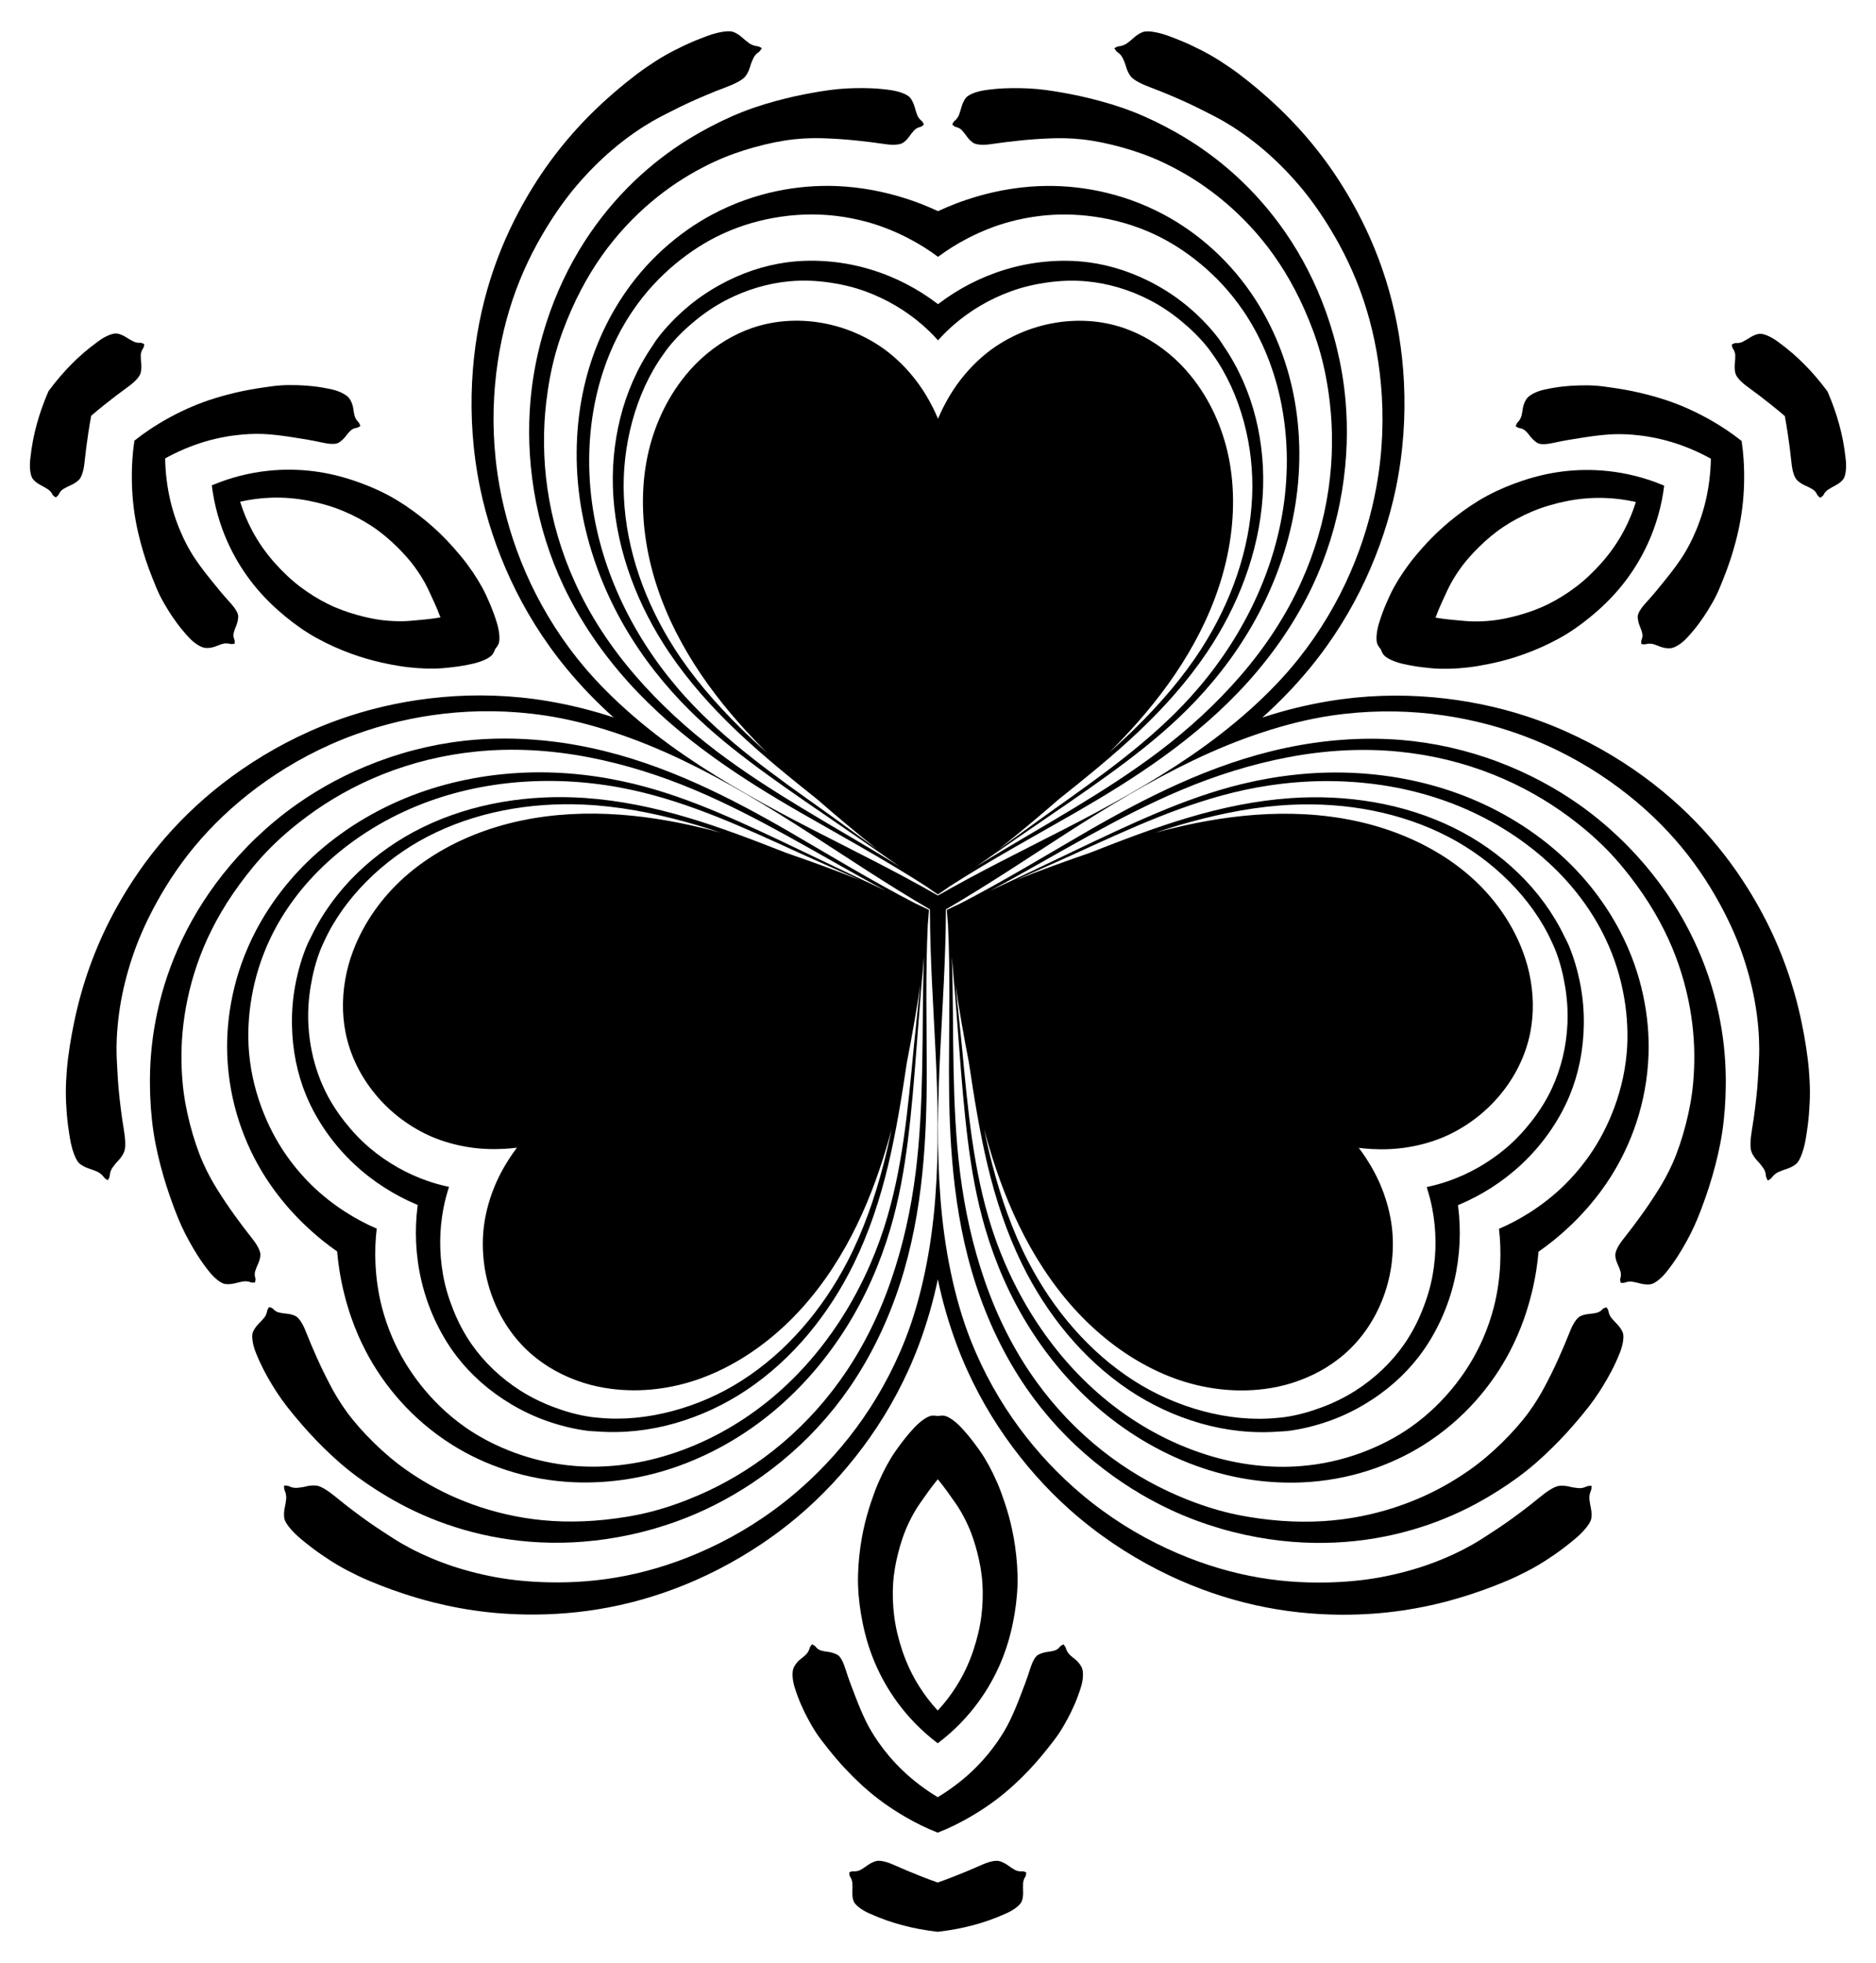 <?xml version="1.0" encoding="utf-8"?>

<!DOCTYPE svg PUBLIC "-//W3C//DTD SVG 1.1//EN" "http://www.w3.org/Graphics/SVG/1.1/DTD/svg11.dtd">
<svg version="1.1" id="Layer_1" xmlns="http://www.w3.org/2000/svg" xmlns:xlink="http://www.w3.org/1999/xlink" x="0px" y="0px"
	 viewBox="0 0 1579.32 1652.684" enable-background="new 0 0 1579.32 1652.684" xml:space="preserve">
<g>
	<path d="M1494.714,791.803c-6.605-14.992-14.625-29.966-23.243-43.753c-11.776-18.837-26.159-37.921-44.038-56.324
		c-17.045-17.537-37.091-34.41-60.764-49.682c-23.673-15.272-50.881-28.989-81.729-39.087
		c-24.078-7.877-50.412-13.426-78.398-15.936c-27.987-2.51-57.796-1.777-88.336,3.339
		c-18.407,3.098-36.908,7.6-55.541,13.748c14.646-13.056,27.801-26.823,39.693-41.21
		c19.71-23.883,35.26-49.326,47.09-74.813c11.83-25.487,20.201-51.064,25.429-75.853
		c6.692-31.762,8.428-62.182,7.05-90.32c-1.378-28.138-5.957-53.937-12.613-77.469
		c-6.988-24.688-16.315-46.69-26.733-66.311c-7.625-14.361-16.577-28.797-26.253-42.017
		c-9.675-13.219-20.07-25.354-30.159-35.751c-13.024-13.412-25.21-23.84-34.26-31.127
		c-5.782-4.656-11.173-8.748-16.403-12.349c-5.231-3.599-10.258-6.852-15.477-9.873s-10.623-5.781-16.467-8.55
		c-5.845-2.77-12.273-5.412-19.455-8.079c-8.708-3.234-17.086-4.594-20.945-3.709
		c-2.626,0.603-5.992,2.738-8.276,4.776c-2.772,2.474-3.455,3.024-6.121,5.036c-1.565,1.183-4.708,2.335-6.373,2.425
		c-1.638,0.089-3.264,1.05-4.276,1.716c0.63,1.026,1.741,2.905,3.141,3.705c1.423,0.813,3.329,3.138,4.089,4.912
		c1.292,3.019,1.788,3.929,2.779,7.423c0.816,2.88,2.561,6.259,4.183,8.117c2.383,2.732,8.541,5.96,16.091,8.766
		c6.229,2.316,11.774,4.578,16.945,6.77c5.172,2.193,10.024,4.303,14.789,6.51
		c4.765,2.207,9.381,4.506,14.334,7.023c4.951,2.517,10.217,5.116,15.874,8.391
		c8.855,5.127,20.939,13.141,33.638,23.965c9.841,8.383,20.191,18.64,29.811,29.934
		c9.619,11.293,18.405,23.846,26.123,36.577c10.545,17.392,20.335,37.136,27.89,59.626
		c7.204,21.432,12.469,45.377,14.797,71.695c2.326,26.316,1.663,54.916-3.759,85.161
		c-4.229,23.605-11.384,48.312-22.101,72.929c-10.717,24.617-25.11,49.3-43.624,72.563
		c-11.984,15.084-25.765,29.296-41.111,43.03c-15.638,13.995-32.319,26.839-49.453,38.568
		c-34.137,23.353-70.098,43.002-106.54,61.733c-34.132,17.533-70.712,35.452-106.421,55.887
		c-35.7-20.449-72.274-38.383-106.399-55.929c-36.435-18.745-72.388-38.409-106.515-61.775
		c-17.13-11.736-33.806-24.586-49.438-38.587c-15.341-13.74-29.116-27.958-41.093-43.046
		c-18.505-23.271-32.888-47.96-43.596-72.581c-10.707-24.621-17.852-49.331-22.072-72.938
		c-5.41-30.247-6.061-58.847-3.725-85.163c2.339-26.317,7.613-50.261,14.826-71.69
		c7.563-22.486,17.361-42.226,27.914-59.614c7.722-12.727,16.513-25.277,26.137-36.566
		c9.626-11.291,19.979-21.544,29.823-29.923c12.702-10.819,24.79-18.828,33.647-23.952
		c5.659-3.272,10.926-5.869,15.878-8.384c4.954-2.515,9.571-4.813,14.337-7.018
		c4.765-2.205,9.619-4.313,14.791-6.503c5.173-2.191,10.717-4.451,16.948-6.763
		c7.551-2.803,13.71-6.029,16.094-8.761c1.622-1.858,3.368-5.236,4.186-8.115
		c0.993-3.494,1.49-4.405,2.783-7.422c0.76-1.773,2.667-4.098,4.09-4.911c1.4-0.799,2.511-2.677,3.143-3.703
		c-1.012-0.666-2.637-1.627-4.275-1.718c-1.666-0.091-4.809-1.244-6.373-2.427
		c-2.666-2.014-3.348-2.564-6.119-5.039c-2.284-2.039-5.649-4.175-8.274-4.779
		c-3.86-0.887-12.239,0.47-20.947,3.701c-7.184,2.665-13.612,5.304-19.458,8.072
		c-5.846,2.767-11.251,5.524-16.471,8.543c-5.22,3.02-10.248,6.27-15.481,9.868
		c-5.231,3.598-10.623,7.688-16.407,12.341c-9.053,7.284-21.243,17.707-34.273,31.114
		c-10.094,10.393-20.493,22.523-30.174,35.739c-9.681,13.215-18.639,27.648-26.269,42.006
		c-10.426,19.617-19.761,41.614-26.76,66.3c-6.664,23.53-11.254,49.326-12.644,77.464
		c-1.389,28.137,0.335,58.559,7.015,90.322c5.217,24.791,13.578,50.37,25.397,75.863
		c11.82,25.492,27.36,50.941,47.06,74.832c11.886,14.391,25.035,28.163,39.676,41.226
		c-18.63-6.155-37.13-10.665-55.534-13.77c-30.538-5.128-60.348-5.873-88.336-3.374
		c-27.987,2.499-54.323,8.037-78.404,15.905c-30.852,10.085-58.065,23.792-81.744,39.054
		c-23.679,15.262-43.731,32.128-60.784,49.658c-17.886,18.396-32.277,37.474-44.06,56.307
		c-8.624,13.783-16.65,28.755-23.261,43.744c-6.61,14.989-11.922,30.058-15.882,43.994
		c-5.103,17.985-8.041,33.753-9.827,45.234c-1.141,7.335-1.989,14.05-2.492,20.379
		c-0.502,6.33-0.806,12.31-0.813,18.34c-0.007,6.03,0.305,12.09,0.829,18.537
		c0.524,6.447,1.45,13.335,2.731,20.888c1.552,9.158,4.564,17.094,7.26,19.994
		c1.835,1.972,5.368,3.82,8.274,4.779c3.529,1.163,4.346,1.48,7.422,2.782c1.807,0.764,4.375,2.91,5.287,4.307
		c0.896,1.374,2.541,2.302,3.623,2.845c0.573-1.059,1.645-2.96,1.638-4.572
		c-0.007-1.639,1.054-4.453,2.21-5.997c1.968-2.628,2.508-3.513,5.038-6.119
		c2.086-2.147,4.14-5.348,4.938-7.681c1.175-3.43,0.892-10.377-0.453-18.319
		c-1.109-6.553-1.923-12.485-2.61-18.06s-1.285-10.833-1.757-16.062c-0.471-5.23-0.788-10.377-1.084-15.925
		c-0.295-5.546-0.678-11.406-0.67-17.944c0.012-10.232,0.911-24.705,3.936-41.113
		c2.339-12.714,6.047-26.805,11.018-40.785c4.971-13.977,11.449-27.862,18.615-40.911
		c9.789-17.829,21.993-36.179,37.692-53.966c14.959-16.955,33.064-33.487,54.692-48.662
		c21.628-15.172,46.728-28.898,75.631-39.325c22.558-8.14,47.532-14.298,74.209-17.325
		c26.677-3.027,55.25-2.903,84.654,1.498c19.055,2.837,38.253,7.665,57.82,14.088
		c19.939,6.545,39.403,14.57,58.127,23.544c37.292,17.887,72.29,39.205,106.732,61.4
		c32.25,20.793,66.059,43.513,101.61,64.22c0.141,41.142,2.897,81.783,4.763,120.109
		c1.984,40.926,2.931,81.894-0.241,123.132c-1.599,20.702-4.389,41.569-8.7,62.108
		c-4.229,20.155-9.654,39.194-16.732,57.111c-10.901,27.661-25.091,52.462-41.059,74.045
		c-15.969,21.583-33.796,40.126-52.13,55.583c-23.49,19.809-47.933,34.673-71.891,45.808
		c-23.96,11.133-47.333,18.537-69.498,23.005c-23.256,4.693-45.25,6.078-65.585,5.633
		c-14.883-0.324-30.147-1.663-44.736-4.352c-14.591-2.691-28.647-6.531-40.825-10.867
		c-15.72-5.591-28.701-12.054-37.566-17.163c-5.664-3.264-10.546-6.528-15.2-9.559
		c-4.655-3.032-8.954-5.882-13.246-8.907c-4.292-3.025-8.545-6.174-13.028-9.558
		c-4.483-3.384-9.213-7.056-14.331-11.295c-6.203-5.138-12.076-8.859-15.633-9.558
		c-2.42-0.476-6.219-0.299-9.122,0.432c-3.522,0.887-4.559,0.912-7.819,1.301c-1.916,0.228-4.883-0.261-6.298-1.087
		c-1.392-0.813-3.575-0.836-4.778-0.87c-0.071,1.209-0.091,3.098,0.65,4.561c0.754,1.488,1.327,4.785,1.085,6.732
		c-0.411,3.315-0.547,4.181-1.304,7.818c-0.624,2.997-0.792,6.98-0.002,9.555
		c1.162,3.786,6.526,10.364,13.678,16.291c5.899,4.888,11.4,9.137,16.719,12.815
		c5.32,3.679,10.41,6.982,15.635,9.993c5.224,3.011,10.554,5.74,16.286,8.473
		c5.732,2.731,11.97,5.356,18.892,8.039c10.834,4.198,25.957,9.544,44.082,14.124
		c14.048,3.545,29.753,6.485,46.038,8.261c16.285,1.776,33.264,2.318,49.513,1.747
		c22.202-0.779,45.92-3.693,70.797-9.975c23.71-5.993,48.345-14.917,73.407-27.782
		c25.063-12.866,50.546-29.569,74.715-51.236c18.86-16.913,36.833-36.945,53-59.927
		c16.167-22.982,30.437-49.165,41.276-78.171c6.521-17.489,11.873-35.764,15.865-54.973
		c3.984,19.212,9.329,37.488,15.842,54.98c10.828,29.011,25.088,55.199,41.245,78.188
		c16.158,22.988,34.122,43.027,52.976,59.948c24.16,21.676,49.637,38.39,74.695,51.266
		c25.057,12.876,49.689,21.809,73.396,27.811c24.875,6.292,48.592,9.216,70.793,10.004
		c16.249,0.577,33.227,0.042,49.514-1.727c16.286-1.77,31.993-4.704,46.041-8.243
		c18.127-4.573,33.252-9.913,44.087-14.107c6.923-2.679,13.162-5.302,18.895-8.031
		c5.733-2.73,11.063-5.457,16.289-8.466c5.226-3.009,10.318-6.31,15.639-9.987
		c5.321-3.676,10.823-7.923,16.724-12.809c7.155-5.923,12.522-12.5,13.685-16.285
		c0.791-2.575,0.625-6.558,0.002-9.555c-0.757-3.638-0.891-4.503-1.301-7.819c-0.242-1.947,0.332-5.244,1.086-6.732
		c0.742-1.463,0.723-3.351,0.652-4.561c-1.203,0.033-3.386,0.056-4.778,0.868c-1.415,0.826-4.382,1.314-6.298,1.085
		c-3.26-0.391-4.296-0.416-7.818-1.305c-2.902-0.733-6.701-0.911-9.121-0.436
		c-3.557,0.698-9.432,4.416-15.637,9.552c-5.121,4.237-9.851,7.908-14.336,11.29
		c-4.485,3.382-8.739,6.529-13.032,9.553s-8.593,5.872-13.249,8.902c-4.655,3.029-9.539,6.29-15.204,9.552
		c-8.867,5.105-21.851,11.563-37.573,17.148c-12.18,4.331-26.238,8.166-40.83,10.85
		c-14.59,2.684-29.854,4.016-44.737,4.335c-20.335,0.437-42.328-0.957-65.582-5.659
		c-22.163-4.477-45.532-11.89-69.488-23.033c-23.954-11.144-48.391-26.018-71.873-45.836
		c-18.328-15.465-36.148-34.015-52.108-55.604c-15.96-21.589-30.14-46.396-41.03-74.061
		c-7.071-17.921-12.489-36.961-16.709-57.118c-4.301-20.54-7.084-41.408-8.674-62.111
		c-3.156-41.239-2.192-82.207-0.192-123.132c1.882-38.325,4.654-78.965,4.811-120.107
		c35.56-20.694,69.378-43.4,101.636-64.18c34.451-22.18,69.457-43.485,106.757-61.357
		c18.728-8.966,38.194-16.983,58.136-23.52c19.569-6.415,38.77-11.236,57.827-14.065
		c29.405-4.39,57.978-4.502,84.654-1.464s51.648,9.205,74.202,17.355c28.9,10.438,53.994,24.174,75.616,39.355
		c21.622,15.184,39.72,31.723,54.672,48.684c15.692,17.794,27.889,36.149,37.671,53.981
		c7.16,13.052,13.633,26.94,18.598,40.919c4.966,13.981,8.668,28.074,11.002,40.789
		c3.018,16.409,3.911,30.883,3.919,41.115c0.005,6.537-0.38,12.397-0.678,17.943
		c-0.298,5.547-0.617,10.695-1.091,15.924c-0.473,5.229-1.074,10.487-1.763,16.062
		c-0.689,5.575-1.504,11.507-2.617,18.059c-1.348,7.941-1.634,14.888-0.461,18.319
		c0.798,2.333,2.85,5.535,4.935,7.683c2.529,2.607,3.069,3.492,5.036,6.121c1.156,1.545,2.215,4.359,2.207,5.998
		c-0.008,1.612,1.064,3.514,1.636,4.573c1.083-0.543,2.729-1.47,3.625-2.843c0.912-1.397,3.481-3.542,5.289-4.305
		c3.076-1.301,3.894-1.617,7.423-2.78c2.907-0.958,6.441-2.804,8.275-4.776
		c2.698-2.899,5.713-10.834,7.269-19.991c1.284-7.553,2.213-14.441,2.739-20.887
		c0.526-6.446,0.841-12.506,0.837-18.536c-0.005-6.03-0.306-12.01-0.805-18.34
		c-0.5-6.33-1.346-13.044-2.485-20.38c-1.781-11.482-4.713-27.251-9.809-45.238
		C1506.624,821.866,1501.319,806.795,1494.714,791.803z"/>
	<path d="M1417.427,342.453c-12.553-5.326-25.215-9.021-36.305-11.644c-9.078-2.142-17.068-3.419-23.32-4.345
		c-5.392-0.8-10.412-1.532-15.092-1.821c-4.679-0.291-9.159-0.283-13.631-0.157c-8.943,0.248-18.048,1.088-29.265,3.599
		c-6.799,1.52-12.333,4.673-14.354,7.28c-1.371,1.773-2.815,4.867-3.335,7.691
		c-0.634,3.427-0.576,4.312-1.32,7.277c-0.465,1.733-1.953,4.097-2.915,4.941
		c-0.955,0.827-1.61,2.588-1.926,3.618c0.839,0.59,2.509,1.584,3.697,1.627c1.208,0.043,3.287,0.991,4.508,2.163
		c2.077,1.994,2.529,2.822,4.602,5.368c1.707,2.097,4.234,4.247,5.948,5.093c2.52,1.242,7.631,0.926,13.117-0.298
		c9.05-2.023,16.161-3.094,23.39-4.221c7.23-1.129,14.573-2.255,23.665-2.875
		c5.269-0.361,12.117-0.396,19.961,0.265c9.586,0.801,20.795,2.688,32.08,6.059
		c11.281,3.369,22.708,8.21,33.137,13.973c0.079,0.044,0.157,0.087,0.235,0.131
		c-0.002,0.09-0.004,0.18-0.005,0.269c-0.227,11.913-1.753,24.229-4.481,35.682
		c-2.728,11.456-6.702,22.106-10.805,30.807c-3.352,7.123-6.81,13.035-9.758,17.416
		c-5.086,7.561-9.736,13.356-14.33,19.051c-4.593,5.695-9.078,11.316-15.358,18.139
		c-3.805,4.137-6.636,8.405-6.822,11.208c-0.125,1.908,0.473,5.17,1.434,7.698c1.167,3.069,1.658,3.875,2.345,6.671
		c0.404,1.643,0.185,3.917-0.383,4.985c-0.557,1.051-0.532,2.994-0.441,4.016c1.049,0.241,2.902,0.555,4.096,0.142
		c1.213-0.411,4.004-0.517,5.738-0.052c2.939,0.839,3.677,1.332,6.961,2.498c2.706,0.963,6.107,1.261,8.328,0.961
		c3.269-0.445,8.767-3.659,13.485-8.785c7.786-8.455,13.069-15.919,17.759-23.538
		c2.346-3.809,4.595-7.684,6.684-11.881c2.091-4.197,3.969-8.909,5.975-13.979c2.325-5.875,5.218-13.433,7.905-22.364
		c3.278-10.915,6.414-23.727,8.084-37.26c1.671-13.533,2.019-27.472,1.144-41.028
		c-0.326-5.078-0.901-10.287-1.691-15.584c-4.191-3.333-8.414-6.438-12.647-9.261
		C1442.224,354.45,1429.981,347.777,1417.427,342.453z"/>
	<path d="M905.87,1397.571c-2.651-2.263-3.446-2.655-5.642-4.782c-1.268-1.269-2.571-3.74-2.822-4.996
		c-0.238-1.24-1.436-2.688-2.17-3.477c-0.931,0.431-2.625,1.381-3.258,2.388
		c-0.641,1.025-2.502,2.352-4.127,2.822c-2.766,0.802-3.709,0.78-6.95,1.302
		c-2.67,0.43-5.795,1.543-7.385,2.605c-2.336,1.561-4.618,6.146-6.3,11.509
		c-2.773,8.849-5.401,15.543-8.039,22.367c-2.637,6.826-5.333,13.748-9.342,21.932
		c-2.322,4.743-5.715,10.692-10.211,17.154c-5.487,7.902-12.726,16.666-21.287,24.752
		c-8.559,8.086-18.465,15.562-28.671,21.711c-0.077,0.046-0.154,0.092-0.231,0.139
		c-0.077-0.046-0.154-0.093-0.231-0.139c-10.203-6.154-20.106-13.633-28.661-21.722
		c-8.558-8.09-15.794-16.856-21.277-24.761c-4.493-6.464-7.883-12.414-10.204-17.158
		c-4.005-8.186-6.699-15.109-9.334-21.936c-2.635-6.825-5.26-13.52-8.03-22.37
		c-1.681-5.363-3.961-9.95-6.296-11.511c-1.59-1.062-4.714-2.176-7.384-2.607
		c-3.241-0.523-4.184-0.501-6.949-1.305c-1.626-0.471-3.485-1.799-4.126-2.824
		c-0.632-1.007-2.327-1.958-3.258-2.39c-0.733,0.788-1.931,2.236-2.171,3.476
		c-0.251,1.256-1.555,3.726-2.824,4.995c-2.196,2.126-2.992,2.518-5.643,4.78c-2.188,1.862-4.146,4.658-4.997,6.732
		c-1.248,3.053-1.214,9.422,0.865,16.071c3.43,10.971,7.251,19.277,11.505,27.148
		c2.126,3.937,4.357,7.822,6.947,11.729c2.589,3.909,5.731,7.892,9.118,12.164
		c3.926,4.952,9.025,11.235,15.416,18.028c7.814,8.296,17.34,17.418,28.226,25.631
		c10.884,8.214,22.782,15.485,34.96,21.506c4.561,2.256,9.359,4.363,14.341,6.327
		c4.982-1.963,9.782-4.067,14.344-6.322c12.18-6.016,24.08-13.282,34.968-21.492
		c10.889-8.208,20.42-17.326,28.237-25.62c6.394-6.79,11.495-13.072,15.422-18.022
		c3.389-4.27,6.533-8.252,9.123-12.16c2.592-3.907,4.824-7.79,6.952-11.726
		c4.256-7.869,8.082-16.174,11.516-27.144c2.083-6.648,2.119-13.017,0.872-16.071
		C910.013,1402.23,908.056,1399.433,905.87,1397.571z"/>
	<path d="M113.157,370.981c-0.791,5.296-1.369,10.505-1.697,15.583c-0.879,13.556-0.537,27.495,1.129,41.029
		c1.664,13.534,4.795,26.347,8.069,37.263c2.683,8.933,5.573,16.491,7.897,22.367
		c2.003,5.07,3.88,9.784,5.969,13.981c2.087,4.198,4.335,8.073,6.679,11.883
		c4.686,7.621,9.966,15.086,17.749,23.544c4.716,5.128,10.213,8.344,13.482,8.791
		c2.221,0.301,5.622,0.004,8.328-0.958c3.284-1.164,4.023-1.657,6.963-2.495c1.734-0.464,4.525-0.357,5.737,0.054
		c1.193,0.413,3.046,0.101,4.096-0.14c0.092-1.022,0.117-2.965-0.44-4.016c-0.566-1.068-0.786-3.342-0.38-4.985
		c0.688-2.796,1.18-3.602,2.348-6.67c0.962-2.527,1.561-5.79,1.436-7.698c-0.184-2.803-3.014-7.072-6.816-11.211
		c-6.277-6.826-10.759-12.449-15.35-18.145c-4.593-5.696-9.239-11.493-14.323-19.056
		c-2.947-4.382-6.402-10.296-9.751-17.42c-4.101-8.703-8.07-19.354-10.793-30.811
		c-2.723-11.455-4.244-23.771-4.467-35.684c-0.001-0.09-0.003-0.18-0.004-0.27
		c0.078-0.044,0.157-0.087,0.235-0.13c10.431-5.76,21.86-10.596,33.142-13.96
		c11.285-3.366,22.495-5.249,32.082-6.046c7.845-0.659,14.693-0.62,19.962-0.258
		c9.092,0.624,16.435,1.753,23.664,2.885c7.228,1.13,14.339,2.204,23.388,4.231
		c5.485,1.226,10.597,1.545,13.117,0.303c1.715-0.846,4.242-2.994,5.95-5.091c2.074-2.545,2.527-3.373,4.605-5.367
		c1.22-1.172,3.3-2.118,4.508-2.161c1.189-0.044,2.859-1.036,3.699-1.626c-0.316-1.03-0.97-2.791-1.925-3.618
		c-0.962-0.845-2.449-3.209-2.913-4.943c-0.743-2.965-0.685-3.85-1.318-7.277
		c-0.518-2.825-1.961-5.919-3.331-7.693c-2.02-2.608-7.553-5.763-14.351-7.286
		c-11.216-2.515-20.32-3.36-29.263-3.611c-4.472-0.127-8.951-0.137-13.631,0.152
		c-4.68,0.288-9.701,1.017-15.094,1.815c-6.251,0.924-14.242,2.197-23.32,4.336
		c-11.092,2.618-23.755,6.308-36.311,11.629c-12.555,5.319-24.8,11.988-36.104,19.523
		C121.574,364.547,117.349,367.649,113.157,370.981z"/>
	<path d="M1538.476,329.524c-6.653-8.934-12.652-15.881-19.058-22.361c-3.286-3.324-6.621-6.524-10.413-9.787
		c-3.792-3.264-8.075-6.653-12.865-10.128c-5.806-4.212-11.636-6.442-14.868-6.213
		c-2.199,0.155-5.435,1.449-7.799,2.996c-2.868,1.877-3.762,2.233-6.396,3.691
		c-1.547,0.855-4.102,1.295-5.383,1.1c-1.259-0.191-2.86,0.746-3.821,1.202c0.158,1.076,0.396,2.832,1.202,3.82
		c0.818,1.002,1.746,3.456,1.773,5.245c0.048,3.046-0.099,4.085-0.425,7.517c-0.27,2.827,0.033,6.155,0.681,8.133
		c0.951,2.903,4.654,6.942,9.581,10.519c8.127,5.899,14.374,10.738,20.592,15.697
		c3.703,2.952,7.362,5.951,11.271,9.303c0.946,5.062,1.711,9.73,2.416,14.413
		c1.182,7.865,2.246,15.694,3.288,25.683c0.632,6.055,2.276,11.282,4.314,13.558c1.388,1.55,4.118,3.478,6.7,4.659
		c3.135,1.434,4.108,1.827,6.721,3.393c1.536,0.919,3.196,2.949,3.655,4.16c0.453,1.192,1.854,2.277,2.706,2.952
		c0.875-0.604,2.488-1.521,2.952-2.707c0.472-1.206,2.131-3.198,3.646-4.11c2.58-1.551,3.335-2.147,6.396-3.691
		c2.523-1.272,5.262-3.427,6.496-5.253c1.815-2.684,2.803-8.848,2.059-15.982
		c-0.612-5.886-1.403-11.29-2.331-16.206c-0.928-4.917-2.03-9.405-3.264-13.913
		C1545.896,348.425,1542.882,339.755,1538.476,329.524z"/>
	<path d="M854.584,1574.333c-2.662-1.481-3.489-2.128-6.297-4.127c-2.313-1.647-5.348-3.048-7.384-3.476
		c-2.99-0.628-8.339,0.56-13.899,3.038c-9.173,4.088-16.487,7.079-23.89,9.985
		c-4.408,1.73-8.834,3.399-13.692,5.109c-4.857-1.712-9.282-3.383-13.689-5.115
		c-7.403-2.908-14.716-5.902-23.886-9.994c-5.56-2.48-10.908-3.67-13.899-3.043
		c-2.037,0.427-5.072,1.827-7.385,3.473c-2.809,1.998-3.636,2.644-6.299,4.124
		c-1.564,0.871-4.153,1.294-5.429,1.085c-1.259-0.204-2.899,0.467-3.91,0.868
		c0.085,1.06,0.073,2.915,0.868,3.91c0.808,1.012,1.704,3.445,1.736,5.212c0.053,3.01,0.192,3.962-0.002,7.384
		c-0.16,2.821,0.338,6.27,1.301,8.253c1.417,2.913,6.261,6.85,12.811,9.774
		c5.404,2.412,10.479,4.43,15.201,6.083c4.722,1.655,9.16,2.944,13.681,4.129
		c8.814,2.311,17.829,4.036,28.892,5.336c11.064-1.296,20.079-3.017,28.895-5.325
		c4.521-1.183,8.959-2.471,13.682-4.124c4.723-1.651,9.799-3.667,15.204-6.078
		c6.551-2.921,11.397-6.857,12.815-9.769c0.965-1.982,1.463-5.431,1.305-8.252c-0.192-3.423-0.052-4.375,0.002-7.384
		c0.033-1.768,0.93-4.201,1.739-5.212c0.795-0.995,0.784-2.85,0.869-3.909c-1.01-0.401-2.651-1.073-3.909-0.869
		C858.736,1575.628,856.148,1575.205,854.584,1574.333z"/>
	<path d="M33.971,408.266c3.06,1.545,3.815,2.142,6.395,3.693c1.513,0.912,3.172,2.905,3.644,4.111
		c0.464,1.186,2.076,2.104,2.951,2.708c0.853-0.675,2.254-1.759,2.707-2.951c0.459-1.21,2.12-3.24,3.656-4.158
		c2.614-1.565,3.587-1.958,6.723-3.39c2.583-1.18,5.313-3.107,6.702-4.656c2.039-2.275,3.685-7.502,4.319-13.557
		c1.046-9.988,2.112-17.817,3.298-25.682c0.706-4.682,1.473-9.349,2.421-14.412
		c3.911-3.35,7.571-6.347,11.274-9.298c6.22-4.957,12.469-9.792,20.598-15.689
		c4.928-3.574,8.633-7.612,9.585-10.515c0.648-1.977,0.954-5.305,0.685-8.132c-0.326-3.432-0.471-4.471-0.422-7.517
		c0.028-1.79,0.956-4.243,1.775-5.245c0.806-0.988,1.045-2.744,1.204-3.82
		c-0.96-0.456-2.561-1.394-3.82-1.204c-1.28,0.194-3.835-0.247-5.382-1.102
		c-2.633-1.459-3.527-1.815-6.395-3.694c-2.363-1.548-5.598-2.843-7.797-2.999
		c-3.231-0.23-9.064,1.997-14.87,6.207c-4.791,3.473-9.076,6.859-12.87,10.122
		c-3.794,3.263-7.13,6.461-10.416,9.784c-6.408,6.478-12.41,13.422-19.067,22.354
		c-4.41,10.229-7.427,18.897-9.836,27.685c-1.236,4.508-2.34,8.995-3.27,13.912
		c-0.932,4.916-1.724,10.32-2.339,16.206c-0.745,7.134,0.24,13.298,2.053,15.983
		C28.71,404.837,31.449,406.993,33.971,408.266z"/>
	<path d="M625.175,94.182c-12.216,4.801-24.474,10.828-35.772,17.208c-14.793,8.352-29.89,18.588-44.698,31.362
		c-14.808,12.773-29.396,28.037-42.883,46.454c-13.368,18.267-25.542,39.504-35.289,64.133
		c-4.875,12.315-9.213,25.688-12.602,39.618c-3.388,13.929-5.94,28.471-7.316,43.926
		c-2.123,23.921-1.434,49.559,2.905,76.162c4.59,28.146,13.086,55.384,25.107,80.71
		c14.146,29.703,32.823,56.645,54.306,80.522c21.483,23.878,45.883,44.643,71.599,63.176
		c23.273,16.784,47.537,31.726,72.433,46.101c32.769,18.886,71.813,40.143,106.753,62.666
		c2.934,2.138,6.561,4.562,9.87,6.785c3.309-2.221,6.937-4.643,9.872-6.78
		c34.95-22.509,74.002-43.75,106.779-62.623c24.901-14.365,49.171-29.298,72.451-46.072
		c25.723-18.522,50.132-39.278,71.624-63.147s40.18-50.804,54.339-80.501c12.031-25.322,20.537-52.556,25.139-80.7
		c4.349-26.601,5.049-52.239,2.935-76.161c-1.369-15.455-3.916-29.998-7.298-43.929
		c-3.384-13.931-7.717-27.306-12.587-39.624c-9.736-24.632-21.902-45.874-35.264-64.147
		c-13.48-18.422-28.061-33.692-42.864-46.471c-14.804-12.779-29.897-23.021-44.686-31.38
		c-11.296-6.384-23.549-12.415-35.764-17.222c-12.656-4.97-25.062-8.539-36.385-11.348
		c-11.324-2.809-21.458-4.6-28.955-5.856c-11.139-1.867-20.207-2.635-29.454-2.811
		c-9.246-0.177-18.622-0.007-30.349,1.718c-7.108,1.045-13.286,3.55-15.598,5.992
		c-1.573,1.662-3.198,5.045-4.007,7.829c-1.006,3.371-1.109,4.137-2.203,7.04
		c-0.632,1.709-2.41,4.021-3.509,4.782c-1.078,0.75-1.701,2.236-2.141,3.241c0.808,0.666,1.999,1.995,3.241,2.141
		c1.264,0.148,3.561,1.265,4.725,2.539c1.983,2.17,2.582,2.95,4.523,5.665c1.597,2.235,3.816,4.337,5.572,5.31
		c2.581,1.428,8.033,1.796,14.065,0.909c9.952-1.461,18.081-2.412,25.98-3.208
		c7.898-0.796,15.714-1.361,25.583-1.726c6.641-0.245,15.589-0.236,25.836,0.886
		c10.246,1.123,21.801,3.492,33.484,6.753c11.281,3.142,22.673,7.159,33.318,12.115
		c13.933,6.489,28.142,14.606,42.479,25.382c14.336,10.776,28.837,24.195,42.221,40.575
		c13.274,16.235,25.433,35.695,35.508,58.489c5.038,11.397,9.746,23.589,13.383,36.657
		c3.636,13.068,6.244,26.915,7.934,41.556c2.623,22.658,2.616,47.278-1.091,72.84
		c-3.924,27.043-11.683,53.219-22.78,77.834c-12.996,28.927-30.558,55.33-51.112,79.14
		c-20.554,23.81-44.005,45.237-69.034,64.159c-22.674,17.132-46.631,32.498-71.207,47.361
		c-29.659,17.996-56.809,33.186-82.564,49.403c21.479-15.115,42.873-29.762,64.001-44.206
		c21.335-14.582,42.466-29.143,62.814-44.524c20.348-15.38,39.701-31.636,57.322-50.129
		c20.87-21.916,39.199-46.723,53.478-73.737c14.279-27.014,24.732-56.181,30.23-86.647
		c5.853-32.456,5.853-66.477-0.771-99.095c-6.04-29.737-17.197-55.865-31.227-78.009
		c-10.819-17.015-23.349-31.494-36.656-43.535c-13.307-12.04-27.238-21.688-41.445-29.238
		c-18.087-9.607-36.345-15.845-53.901-19.542c-17.556-3.696-34.43-4.883-50.362-4.283
		c-10.697,0.405-21.064,1.669-30.827,3.498c-13.413,2.511-27.323,6.462-40.275,11.457
		c-4.956,1.912-9.776,3.981-14.404,6.139c-4.628-2.159-9.447-4.231-14.402-6.145
		c-12.95-5-26.859-8.957-40.271-11.473c-9.762-1.833-20.128-3.101-30.826-3.511
		c-15.932-0.605-32.806,0.574-50.363,4.264c-17.558,3.689-35.818,9.921-53.91,19.52
		c-14.21,7.546-28.145,17.188-41.456,29.222c-13.312,12.035-25.849,26.509-36.674,43.52
		c-14.039,22.139-25.207,48.262-31.258,77.997c-6.637,32.616-6.65,66.637-0.811,99.095
		c5.487,30.469,15.928,59.64,30.197,86.659c14.268,27.02,32.587,51.834,53.448,73.758
		c17.614,18.501,36.96,34.764,57.302,50.152c20.342,15.389,41.467,29.959,62.796,44.549
		c21.122,14.452,42.511,29.107,63.984,44.231c-25.75-16.226-52.894-31.428-82.545-49.435
		c-24.57-14.872-48.52-30.248-71.188-47.389c-25.021-18.932-48.464-40.368-69.009-64.186
		c-20.544-23.819-38.095-50.228-51.079-79.161c-11.087-24.62-18.837-50.799-22.75-77.843
		c-3.697-25.564-3.693-50.184-1.062-72.84c1.697-14.64,4.309-28.486,7.951-41.552
		c3.641-13.066,8.354-25.257,13.397-36.652c10.085-22.79,22.251-42.244,35.532-58.474
		c13.389-16.374,27.896-29.788,42.236-40.558c14.341-10.77,28.553-18.882,42.489-25.365
		c10.647-4.952,22.041-8.963,33.323-12.101c11.684-3.256,23.24-5.621,33.486-6.74
		c10.247-1.119,19.196-1.123,25.837-0.876c9.868,0.369,17.685,0.936,25.581,1.736
		c7.9,0.798,16.029,1.753,25.979,3.218c6.032,0.889,11.484,0.524,14.065-0.904
		c1.756-0.971,3.975-3.074,5.573-5.307c1.942-2.713,2.542-3.494,4.525-5.663c1.165-1.273,3.462-2.389,4.726-2.537
		c1.243-0.145,2.433-1.474,3.242-2.139c-0.44-1.006-1.063-2.492-2.139-3.243
		c-1.098-0.762-2.877-3.074-3.508-4.783c-1.093-2.904-1.196-3.669-2.2-7.042
		c-0.807-2.784-2.432-6.167-4.004-7.83c-2.31-2.444-8.488-4.951-15.595-5.999
		c-11.727-1.73-21.102-1.904-30.349-1.73c-9.246,0.173-18.314,0.937-29.455,2.799
		c-7.497,1.254-17.632,3.041-28.957,5.845C650.24,85.653,637.833,89.216,625.175,94.182z M950.845,615.747
		c18.534-20.184,35.298-41.705,49.312-65.315c14.294-24.108,25.533-50.111,31.94-77.604
		c6.359-27.242,8.01-56.073,3.064-83.757c-4.462-24.942-14.526-48.939-29.815-69.045
		c-4.796-6.304-10.117-12.269-15.941-17.629c-13.082-12.041-27.726-20.85-43.209-26.214
		c-19.401-6.671-39.495-7.52-57.958-4.413c-10.29,1.72-20.154,4.669-29.351,8.664
		c-9.197,3.996-17.839,8.938-25.581,14.762c-8.738,6.603-16.261,14.114-22.802,22.185
		c-6.541,8.072-11.941,16.709-16.376,25.497c-1.622,3.202-3.107,6.42-4.459,9.652
		c-1.35-3.232-2.834-6.451-4.455-9.653c-4.432-8.79-9.828-17.43-16.366-25.504
		c-6.538-8.073-14.058-15.588-22.793-22.194c-7.74-5.827-16.379-10.773-25.575-14.772
		c-9.195-3.999-19.059-6.951-29.347-8.675c-18.462-3.115-38.557-2.273-57.96,4.39
		c-15.485,5.357-30.132,14.161-43.219,26.196c-5.826,5.358-11.149,11.32-15.948,17.623
		c-15.297,20.1-25.37,44.093-29.843,69.033c-4.957,27.683-3.318,56.514,3.03,83.759
		c6.396,27.495,17.625,53.503,31.909,77.617c14.004,23.615,30.759,45.143,49.286,65.334
		c5.58,6.08,11.348,12.114,17.21,17.966c-7.665-6.9-15.201-13.822-22.476-21.007
		c-20.763-20.507-39.849-42.521-55.42-66.871c-24.61-38.444-40.544-82.733-42.503-127.875
		c-0.923-21.224,1.51-42.594,7-62.917c5.492-20.322,14.134-39.832,26.176-56.606
		c1.273-1.773,2.38-3.431,3.713-5.128c7.011-8.961,15.05-16.656,23.302-23.407
		c8.254-6.75,16.764-12.41,25.643-17.039c17.757-9.26,36.235-14.436,53.893-16.019
		c11.366-1.03,22.454-0.489,33.02,1.016c10.566,1.508,20.52,3.864,29.919,7.25
		c18.801,6.774,35.053,16.73,48.22,28.104c4.919,4.235,9.444,8.733,13.598,13.366
		c4.156-4.631,8.682-9.128,13.603-13.361c13.171-11.368,29.428-21.318,48.23-28.084
		c9.4-3.383,19.355-5.734,29.922-7.239c10.566-1.501,21.655-2.038,33.02-1.003
		c17.657,1.59,36.133,6.773,53.887,16.041c8.877,4.633,17.385,10.296,25.636,17.049
		c8.249,6.754,16.284,14.452,23.292,23.416c1.333,1.697,2.44,3.356,3.712,5.129
		c12.035,16.778,20.67,36.292,26.153,56.616c5.482,20.326,7.906,41.697,6.975,62.92
		c-1.977,45.141-17.929,89.423-42.554,127.858c-15.58,24.345-34.675,46.35-55.447,66.849
		c-7.277,7.183-14.816,14.102-22.484,20.998C939.492,627.856,945.263,621.824,950.845,615.747z M694.858,683.413
		c-21.08-15.013-42.215-29.931-62.145-45.676c-19.928-15.747-38.692-32.297-55.602-50.926
		c-20.023-22.045-37.218-46.933-50.54-73.582c-13.322-26.65-22.808-55.124-27.405-84.546
		c-4.897-31.292-4.204-63.64,2.675-94.507c6.272-28.14,17.253-52.7,31.046-72.853
		c10.595-15.537,22.846-28.499,35.63-39.108c12.784-10.608,26.029-18.973,39.364-25.164
		c16.971-7.886,34.055-12.406,50.116-14.69c16.061-2.283,31.214-2.305,45.283-0.678
		c9.447,1.087,18.379,2.898,26.831,5.216c11.613,3.186,23.387,7.922,34.12,13.439
		c9.433,4.849,18.186,10.425,25.464,15.898c7.28-5.47,16.035-11.042,25.471-15.888
		c10.735-5.513,22.511-10.244,34.125-13.425c8.453-2.315,17.386-4.122,26.833-5.205
		c14.07-1.622,29.223-1.594,45.283,0.697c16.059,2.29,33.142,6.817,50.11,14.709
		c13.332,6.196,26.574,14.566,39.353,25.18c12.78,10.614,25.026,23.581,35.615,39.122
		c13.785,20.159,24.757,44.723,31.018,72.866c6.866,30.869,7.546,63.218,2.637,94.508
		c-4.61,29.42-14.107,57.891-27.439,84.535c-13.334,26.644-30.539,51.525-50.57,73.562
		c-16.917,18.622-35.688,35.165-55.622,50.904c-19.937,15.737-41.078,30.646-62.163,45.651
		c-14.703,10.46-29.316,21.28-44.2,32.026c17.542-13.815,34.376-27.984,51.16-42.561
		c23.326-18.576,46.326-37.189,67.501-57.257c21.313-20.199,40.757-41.932,57.226-66.372
		c26.015-38.644,43.768-84.037,46.931-131.136c1.486-22.184-0.437-44.514-5.803-66.104
		c-5.367-21.589-14.439-42.336-26.979-60.653c-1.325-1.937-2.459-3.941-3.85-5.803
		c-7.365-9.816-15.805-18.453-24.515-25.97c-8.71-7.518-17.855-13.778-27.313-19.09
		c-18.912-10.624-38.625-17.122-57.996-19.687c-12.47-1.637-24.683-1.653-36.421-0.545
		c-11.737,1.109-22.923,3.368-33.562,6.581c-21.275,6.427-40.111,16.522-55.986,28.548
		c-0.285,0.216-0.568,0.433-0.851,0.65c-0.283-0.218-0.566-0.434-0.851-0.65
		c-15.871-12.033-34.702-22.135-55.975-28.571c-10.636-3.218-21.822-5.481-33.559-6.595
		c-11.738-1.113-23.951-1.102-36.421,0.531c-19.372,2.557-39.088,9.047-58.005,19.664
		c-9.46,5.308-18.607,11.565-27.321,19.079c-8.714,7.515-17.157,16.148-24.526,25.961
		c-1.392,1.861-2.526,3.865-3.852,5.801c-12.547,18.312-21.628,39.055-27.003,60.642
		c-5.374,21.587-7.307,43.916-5.829,66.102c3.144,47.1,20.879,92.5,46.879,131.154
		c16.459,24.446,35.895,46.187,57.2,66.395c21.167,20.077,44.159,38.699,67.478,57.284
		c16.778,14.584,33.606,28.76,51.143,42.582C724.165,704.705,709.557,693.879,694.858,683.413z"/>
	<path d="M1429.26,798.733c-9.135-20.711-21.439-41.873-37.896-62.628c-8.228-10.379-17.64-20.823-28.009-30.723
		c-10.369-9.899-21.686-19.38-34.383-28.299c-19.655-13.799-42.203-26.021-67.41-35.566
		c-26.671-10.097-54.507-16.359-82.451-18.612c-32.796-2.6-65.468,0.103-96.888,6.769
		c-31.42,6.666-61.603,17.415-90.511,30.419c-26.172,11.763-51.244,25.305-76.142,39.678
		c-32.74,18.936-70.671,42.121-107.646,61.118c-3.319,1.472-7.232,3.401-10.811,5.155
		c0.269,3.976,0.552,8.33,0.936,11.94c2.018,41.522,0.888,85.962,0.844,123.784
		c-0.011,28.748,0.787,57.232,3.674,85.781c3.179,31.538,8.95,63.054,18.875,93.602
		c9.925,30.547,23.907,60.199,42.547,87.309c15.913,23.08,35.246,44.064,57.318,62.121
		c20.863,17.067,42.716,30.491,64.49,40.622c14.07,6.542,27.937,11.608,41.693,15.644
		c13.757,4.035,27.506,6.97,40.608,8.912c26.2,3.884,50.679,3.969,73.184,1.534
		c22.694-2.462,43.209-7.456,61.677-13.886c18.469-6.431,34.885-14.38,49.519-23.009
		c11.177-6.59,22.528-14.187,32.797-22.362c10.633-8.475,19.925-17.434,28.02-25.837
		c8.094-8.402,14.712-16.282,19.549-22.147c7.186-8.713,12.385-16.183,17.161-24.102
		c4.776-7.919,9.317-16.124,13.687-27.143c2.649-6.678,3.569-13.281,2.609-16.504
		c-0.653-2.193-2.769-5.292-4.776-7.384c-2.417-2.557-3.028-3.03-4.996-5.428c-1.164-1.402-2.277-4.098-2.387-5.43
		c-0.111-1.308-1.086-2.591-1.737-3.475c-0.981,0.366-2.727,0.733-3.475,1.737c-0.76,1.021-2.876,2.451-4.562,2.823
		c-2.87,0.632-3.845,0.76-7.167,1.085c-2.733,0.266-5.664,1.136-7.384,2.17c-2.527,1.521-5.571,6.059-7.82,11.726
		c-3.71,9.349-6.951,16.864-10.212,24.104c-3.26,7.238-6.678,14.289-11.297,23.018
		c-3.108,5.873-7.59,13.619-13.686,21.931c-6.095,8.312-13.924,17.134-22.59,25.622
		c-8.362,8.199-17.536,16.056-27.151,22.797c-12.586,8.822-26.72,17.069-43.221,24.097
		c-16.5,7.028-35.372,12.876-56.249,16.276c-20.697,3.378-43.629,4.178-68.408,1.507
		c-12.389-1.336-25.302-3.354-38.437-6.739c-13.135-3.385-26.431-8.05-39.955-13.906
		c-20.933-9.058-42.252-21.373-62.535-37.365c-21.458-16.919-40.247-36.727-56.017-58.645
		c-18.554-25.719-32.638-54.129-42.982-83.834c-10.343-29.705-17.173-60.729-21.046-91.865
		c-3.5-28.202-4.829-56.632-5.413-85.347c-0.755-34.683-0.335-65.791-1.501-96.204
		c2.351,26.159,4.338,52.01,6.283,77.529c1.96,25.768,4.006,51.348,7.151,76.661
		c3.146,25.312,7.547,50.2,14.753,74.707c8.544,29.032,20.863,57.308,37.118,83.181
		c16.256,25.873,36.288,49.509,59.923,69.504c25.181,21.296,54.644,38.307,86.204,48.879
		c28.773,9.638,56.979,13.039,83.172,11.961c20.145-0.862,38.95-4.474,56.03-9.979
		c17.08-5.504,32.4-12.744,46.043-21.273c17.364-10.861,31.895-23.553,43.875-36.909
		c11.98-13.356,21.444-27.376,28.891-41.473c4.997-9.466,9.086-19.076,12.384-28.446
		c4.532-12.871,8.066-26.894,10.215-40.608c0.823-5.248,1.44-10.457,1.885-15.544
		c4.184-2.928,8.388-6.065,12.523-9.4c10.806-8.714,21.186-18.782,30.072-29.139
		c6.469-7.538,12.75-15.882,18.453-24.94c8.49-13.494,15.906-28.698,21.489-45.748
		c5.583-17.05,9.317-35.98,10.049-56.447c0.571-16.079-0.812-32.968-4.579-50.513s-10.033-35.64-19.352-53.521
		c-12.153-23.228-29.193-45.961-51.918-66.069c-24.927-22.056-54.384-39.078-85.413-50.25
		c-29.131-10.483-59.613-16.026-90.147-17.179c-30.534-1.153-61.183,2.304-90.6,9.409
		c-24.829,6.003-48.586,14.627-72.085,24.549c-23.498,9.922-46.678,20.932-69.978,32.109
		c-23.077,11.066-46.463,22.261-70.297,33.295c26.927-14.186,53.664-30.093,84.085-46.769
		c25.164-13.842,50.456-26.895,76.634-37.955c28.906-12.203,59.191-21.787,90.091-27.67
		c30.9-5.883,62.547-7.877,94.095-4.656c26.865,2.708,53.412,9.087,78.79,19.22
		c23.987,9.58,45.307,21.893,63.612,35.501c11.83,8.789,22.514,17.975,32.01,27.662
		c9.495,9.687,17.696,19.864,25.043,29.928c14.694,20.129,25.459,40.393,32.875,60.009
		c7.486,19.783,11.849,39.053,14.006,56.857c2.156,17.805,2.075,34.169,0.722,49.479
		c-1.036,11.696-3.258,23.569-6.182,34.909c-3.022,11.747-6.752,22.937-10.907,32.37
		c-4.154,9.433-8.625,17.186-12.159,22.813c-5.253,8.363-9.653,14.847-14.294,21.287
		c-4.642,6.442-9.533,13.004-15.777,20.889c-3.786,4.78-6.195,9.684-6.25,12.633
		c-0.036,2.006,0.675,4.979,1.81,7.481c1.379,3.039,1.755,3.948,2.641,6.75c0.52,1.645,0.339,4.193-0.166,5.362
		c-0.495,1.149,0.059,2.845,0.232,3.878c1.091,0.122,2.69,0.326,3.878-0.232
		c1.209-0.57,4.101-0.953,5.897-0.645c3.06,0.505,3.775,0.799,7.198,1.615c2.814,0.693,6.557,0.978,8.783,0.448
		c3.271-0.779,8.531-4.875,12.992-10.507c7.362-9.29,12.2-17.323,16.674-25.418
		c4.473-8.094,8.346-16.329,12.303-26.908c2.663-7.119,6.182-16.79,9.417-28
		c3.234-11.209,6.352-23.736,8.381-37.181c1.95-12.98,2.86-26.608,2.983-39.582
		c0.163-16.988-1.153-35.18-4.81-54.391C1444.391,839.887,1438.466,819.621,1429.26,798.733z M1205.829,1017.832
		c3.259,17.091,3.747,36.145,0.206,55.812c-1.771,9.832-4.712,19.629-8.693,29.533
		c-3.982,9.901-9.063,19.773-15.641,29.097c-10.205,14.497-23.933,27.905-40.835,38.647
		c-8.451,5.371-17.608,9.908-27.583,13.676c-9.974,3.767-20.658,6.876-31.925,8.463
		c-2.136,0.305-4.126,0.435-6.298,0.65c-20.548,2.033-41.764-0.245-62.107-5.659
		c-20.344-5.415-40.063-14.002-57.979-25.419c-38.105-24.282-68.478-60.238-89.451-100.782
		c-13.293-25.665-22.803-53.204-30.17-81.443c-2.582-9.893-4.805-19.882-6.944-29.971
		c2.134,8.004,4.473,16.017,6.945,23.89c8.213,26.143,18.468,51.422,31.909,75.362
		c13.731,24.433,30.631,47.168,51.237,66.463c20.413,19.128,44.556,34.973,71.004,44.532
		c23.831,8.607,49.645,11.89,74.703,8.701c7.857-1.001,15.684-2.627,23.238-4.99
		c16.969-5.309,31.92-13.587,44.307-24.314c15.477-13.466,26.26-30.443,32.8-47.987
		c3.655-9.771,6.034-19.788,7.173-29.75c1.138-9.963,1.178-19.918,0.006-29.534
		c-1.349-10.868-4.092-21.14-7.811-30.84c-3.72-9.7-8.5-18.696-13.893-26.931
		c-1.961-3.006-4.007-5.901-6.128-8.687c3.474,0.446,7.003,0.771,10.587,0.968
		c9.828,0.557,20.009,0.203,30.27-1.422c10.26-1.625,20.528-4.381,30.617-8.642
		c8.916-3.79,17.519-8.798,25.581-14.762c8.06-5.964,15.549-13.03,22.186-21.078
		c11.929-14.432,21.247-32.255,25.179-52.39c3.103-16.089,2.803-33.176-1.077-50.528
		c-1.727-7.724-4.229-15.316-7.288-22.623c-9.759-23.298-25.5-44.019-44.863-60.361
		c-21.495-18.134-47.284-31.13-74.052-39.255c-27.01-8.209-55.147-11.489-83.173-11.175
		c-27.453,0.32-54.474,4.067-81.224,10.015c-8.055,1.792-16.165,3.771-24.164,5.921
		c9.808-3.188,19.57-6.254,29.43-8.961c28.142-7.728,56.749-13.251,85.622-14.559
		c45.599-2.091,91.921,6.254,131.995,27.129c18.842,9.813,36.132,22.605,50.988,37.521
		c14.854,14.917,27.428,32.157,35.934,50.972c0.899,1.989,1.782,3.777,2.584,5.78
		c4.255,10.553,6.9,21.361,8.62,31.883c1.72,10.523,2.366,20.723,1.936,30.726
		c-0.859,20.009-5.616,38.599-13.074,54.683c-4.79,10.358-10.804,19.69-17.39,28.088
		c-6.59,8.397-13.606,15.839-21.239,22.286c-15.267,12.894-32.016,21.992-48.448,27.708
		c-6.128,2.142-12.285,3.811-18.374,5.093C1202.992,1005.286,1204.623,1011.454,1205.829,1017.832z M904.746,718.803
		c23.541-10.749,47.029-21.594,70.63-30.981c23.601-9.385,47.317-17.36,71.904-22.69
		c29.103-6.318,59.254-8.765,88.994-6.978c29.74,1.788,59.143,7.81,86.922,18.539
		c29.548,11.406,57.216,28.18,80.508,49.571c21.234,19.502,37.012,41.292,47.569,63.314
		c8.158,16.943,13.258,34.035,16.053,50.41c2.795,16.375,3.417,32.029,2.111,46.672
		c-1.656,18.64-6.284,35.696-12.336,50.746c-6.053,15.051-13.611,28.185-22.054,39.556
		c-5.665,7.637-11.699,14.468-17.933,20.628c-8.565,8.465-18.554,16.293-28.698,22.829
		c-8.916,5.745-18.121,10.538-26.5,14.104c1.098,9.04,1.545,19.408,1.024,30.002
		c-0.593,12.053-2.384,24.617-5.436,36.266c-2.221,8.478-5.123,17.118-8.908,25.841
		c-5.631,12.996-13.231,26.105-23.245,38.868c-10.012,12.763-22.474,25.294-37.794,36.041
		c-12.032,8.448-25.902,15.731-41.483,21.492c-15.581,5.761-32.935,9.883-51.688,11.282
		c-24.351,1.859-51.11-0.921-78.612-9.571c-30.167-9.488-58.521-25.074-83.165-44.97
		c-23.174-18.702-43.081-41.162-59.49-66.031c-16.407-24.869-29.352-52.209-38.421-80.576
		c-7.668-23.961-12.61-48.489-16.273-73.622c-3.66-25.134-6.002-50.898-8.453-76.661
		c-1.708-17.963-3.771-36.028-5.636-54.292c3.193,22.099,7.047,43.763,11.28,65.586
		c4.424,29.489,9.043,58.714,15.836,87.086c6.836,28.558,15.935,56.263,28.866,82.745
		c20.459,41.852,50.893,79.923,90.101,106.212c18.469,12.38,38.769,21.879,60.149,28.026
		c21.38,6.148,43.883,8.664,66.016,6.962c2.34-0.179,4.642-0.159,6.95-0.433
		c12.183-1.47,23.882-4.461,34.748-8.245c10.866-3.784,20.86-8.574,30.189-14.109
		c18.656-11.066,34.141-24.889,46.047-40.383c7.653-9.98,13.773-20.549,18.682-31.269
		c4.91-10.72,8.546-21.536,11.082-32.356c5.071-21.639,5.747-42.998,3.269-62.76
		c-0.045-0.354-0.091-0.708-0.138-1.062c0.329-0.136,0.659-0.273,0.988-0.411
		c18.356-7.728,36.521-18.986,52.731-34.191c8.105-7.603,15.657-16.157,22.49-25.766
		c6.833-9.608,12.93-20.191,17.751-31.807c7.472-18.055,11.709-38.375,11.973-60.065
		c0.133-10.847-0.711-21.897-2.862-33.2s-5.406-22.932-10.22-34.22c-0.915-2.136-2.083-4.12-3.097-6.237
		c-9.585-20.023-23.009-38.258-39.016-53.706c-16.008-15.448-34.379-28.286-54.331-38.099
		c-42.362-20.828-90.547-28.169-137.023-24.979c-29.401,2.031-57.947,7.992-86.1,16.339
		c-27.97,8.293-55.594,18.894-83.349,29.796c-21.019,7.238-41.71,14.724-62.449,23
		C871.654,733.538,888.333,726.299,904.746,718.803z"/>
	<path d="M197.717,1080.4c3.423-0.815,4.138-1.108,7.199-1.612c1.796-0.307,4.687,0.077,5.896,0.647
		c1.188,0.558,2.787,0.355,3.877,0.234c0.173-1.033,0.728-2.728,0.234-3.878c-0.504-1.169-0.685-3.716-0.164-5.362
		c0.887-2.801,1.264-3.711,2.644-6.749c1.137-2.501,1.849-5.474,1.813-7.48
		c-0.053-2.95-2.461-7.854-6.245-12.636c-6.241-7.888-11.129-14.452-15.768-20.896
		c-4.639-6.441-9.036-12.928-14.285-21.293c-3.532-5.628-8-13.382-12.15-22.817
		c-4.151-9.435-7.877-20.626-10.894-32.374c-2.919-11.341-5.137-23.215-6.168-34.911
		c-1.347-15.311-1.422-31.675,0.742-49.479c2.163-17.804,6.535-37.071,14.028-56.851
		c7.423-19.613,18.196-39.873,32.899-59.996c7.351-10.061,15.556-20.235,25.055-29.918
		c9.499-9.683,20.188-18.865,32.021-27.649c18.311-13.6,39.635-25.905,63.627-35.475
		c25.381-10.123,51.93-16.492,78.796-19.189c31.55-3.209,63.196-1.202,94.094,4.694
		c30.897,5.895,61.179,15.492,90.08,27.706c26.174,11.07,51.459,24.134,76.619,37.986
		c30.414,16.687,57.144,32.605,84.066,46.802c-23.83-11.043-47.211-22.248-70.284-33.324
		c-23.296-11.186-46.471-22.205-69.966-32.137c-23.494-9.932-47.248-18.564-72.075-24.578
		c-29.414-7.117-60.062-10.586-90.596-9.445c-30.534,1.141-61.02,6.672-90.154,17.143
		c-31.033,11.159-60.497,28.17-85.433,50.216c-22.733,20.099-39.782,42.826-51.944,66.048
		c-9.326,17.877-15.6,35.969-19.373,53.513c-3.774,17.544-5.163,34.432-4.599,50.511
		c0.723,20.468,4.45,39.398,10.027,56.451c5.577,17.052,12.986,32.259,21.471,45.757
		c5.7,9.061,11.978,17.407,18.444,24.948c8.881,10.361,19.258,20.432,30.06,29.151
		c4.134,3.337,8.336,6.476,12.519,9.405c0.443,5.087,1.059,10.296,1.879,15.545
		c2.144,13.715,5.672,27.739,10.199,40.612c3.293,9.371,7.379,18.983,12.372,28.451
		c7.441,14.1,16.9,28.124,28.875,41.484c11.974,13.361,26.5,26.059,43.859,36.927
		c13.64,8.534,28.957,15.78,46.035,21.291c17.078,5.511,35.882,9.13,56.027,10.001
		c26.192,1.089,54.4-2.301,83.176-11.928c31.565-10.56,61.035-27.559,86.224-48.845
		c23.644-19.986,43.685-43.614,59.951-69.481c16.265-25.867,28.596-54.138,37.151-83.166
		c7.216-24.504,11.626-49.39,14.782-74.702c3.156-25.311,5.212-50.89,7.182-76.658
		c1.955-25.519,3.952-51.369,6.313-77.526c-1.178,30.412-0.77,61.521-1.54,96.204
		c-0.595,28.714-1.936,57.144-5.447,85.345c-3.885,31.134-10.727,62.155-21.082,91.856
		c-10.355,29.701-24.451,58.106-43.015,83.817c-15.778,21.912-34.575,41.712-56.04,58.623
		c-20.291,15.984-41.613,28.291-62.551,37.34c-13.527,5.851-26.824,10.511-39.961,13.89
		c-13.137,3.38-26.05,5.393-38.44,6.724c-24.779,2.662-47.71,1.852-68.406-1.534
		c-20.876-3.409-39.745-9.264-56.243-16.299c-16.497-7.035-30.628-15.287-43.211-24.114
		c-9.612-6.745-18.783-14.606-27.142-22.808c-8.663-8.491-16.488-17.316-22.58-25.631
		c-6.092-8.315-10.571-16.062-13.677-21.937c-4.616-8.731-8.032-15.784-11.288-23.022
		c-3.257-7.241-6.496-14.757-10.202-24.108c-2.247-5.668-5.288-10.207-7.816-11.729
		c-1.719-1.034-4.649-1.906-7.383-2.173c-3.321-0.325-4.296-0.455-7.166-1.088
		c-1.685-0.372-3.801-1.803-4.56-2.824c-0.748-1.004-2.493-1.371-3.474-1.738c-0.651,0.884-1.627,2.166-1.738,3.475
		c-0.111,1.332-1.224,4.028-2.389,5.429c-1.967,2.398-2.579,2.87-4.997,5.426c-2.007,2.092-4.125,5.19-4.779,7.383
		c-0.961,3.223-0.044,9.826,2.603,16.505c4.365,11.021,8.903,19.228,13.676,27.149s9.969,15.393,17.151,24.109
		c4.834,5.866,11.45,13.749,19.54,22.154c8.09,8.405,17.38,17.369,28.009,25.848
		c10.266,8.179,21.613,15.781,32.788,22.375c14.63,8.635,31.043,16.592,49.509,23.029
		c18.465,6.438,38.978,11.44,61.671,13.911c22.504,2.444,46.983,2.369,73.185-1.505
		c13.103-1.936,26.853-4.865,40.612-8.895c13.757-4.03,27.626-9.091,41.698-15.627
		c21.779-10.122,43.636-23.538,64.506-40.596c22.08-18.049,41.421-39.025,57.344-62.098
		c18.65-27.103,32.644-56.749,42.581-87.292c9.937-30.544,15.721-62.058,18.912-93.594
		c2.899-28.547,3.708-57.031,3.708-85.779c-0.028-37.822-1.141-82.263,0.894-123.784
		c0.385-3.61,0.67-7.963,0.94-11.94c-3.578-1.755-7.49-3.686-10.808-5.16
		c-36.968-19.012-74.889-42.212-107.622-61.161c-24.891-14.383-49.958-27.935-76.125-39.708
		c-28.902-13.016-59.082-23.776-90.499-30.454c-31.417-6.679-64.087-9.395-96.885-6.808
		c-27.944,2.241-55.783,8.492-82.458,18.579c-25.212,9.534-47.764,21.747-67.425,35.539
		c-12.7,8.913-24.021,18.39-34.394,28.285c-10.374,9.896-19.79,20.336-28.022,30.712
		c-16.464,20.748-28.777,41.905-37.92,62.612c-9.215,20.885-15.147,41.148-18.813,60.357
		c-3.665,19.21-4.989,37.402-4.833,54.389c0.119,12.974,1.022,26.603,2.968,39.584
		c2.023,13.446,5.135,25.973,8.365,37.184c3.229,11.211,6.745,20.883,9.405,28.003
		c3.953,10.581,7.822,18.817,12.292,26.913c4.47,8.096,9.305,16.131,16.663,25.424
		c4.458,5.633,9.717,9.731,12.989,10.512C191.16,1081.375,194.902,1081.092,197.717,1080.4z M359.646,994.107
		c-16.431-5.723-33.176-14.827-48.438-27.727c-7.63-6.449-14.644-13.895-21.229-22.294
		c-6.583-8.4-12.592-17.735-17.378-28.095c-7.452-16.087-12.201-34.679-13.052-54.688
		c-0.426-10.004,0.224-20.204,1.947-30.726c1.725-10.521,4.374-21.329,8.633-31.88
		c0.803-2.003,1.687-3.79,2.586-5.779c8.514-18.812,21.095-36.046,35.955-50.958
		c14.861-14.911,32.157-27.695,51.002-37.501c40.082-20.859,86.407-29.185,132.006-27.076
		c28.873,1.32,57.477,6.854,85.617,14.594c9.859,2.711,19.62,5.78,29.427,8.973
		c-7.999-2.154-16.108-4.136-24.162-5.931c-26.747-5.959-53.767-9.717-81.22-10.048
		c-28.025-0.325-56.164,2.943-83.178,11.141c-26.772,8.114-52.566,21.1-74.068,39.225
		c-19.369,16.335-35.119,37.049-44.887,60.343c-3.062,7.306-5.567,14.896-7.297,22.62
		c-3.886,17.35-4.193,34.437-1.097,50.527c3.923,20.137,13.235,37.964,25.157,52.4
		c6.634,8.05,14.12,15.12,22.178,21.087c8.06,5.967,16.66,10.979,25.575,14.772
		c10.087,4.265,20.354,7.026,30.614,8.655c10.261,1.629,20.441,1.987,30.27,1.434
		c3.584-0.196,7.114-0.519,10.588-0.964c-2.123,2.786-4.169,5.679-6.132,8.685
		c-5.397,8.233-10.18,17.226-13.904,26.926c-3.723,9.698-6.47,19.969-7.824,30.837
		c-1.176,9.616-1.14,19.571-0.006,29.534c1.135,9.962,3.51,19.981,7.161,29.753
		c6.534,17.547,17.31,34.528,32.782,48c12.382,10.732,27.33,19.015,44.297,24.331
		c7.554,2.367,15.379,3.995,23.236,5c25.056,3.198,50.871-0.075,74.706-8.672
		c26.452-9.548,50.601-25.384,71.022-44.504c20.614-19.287,37.523-42.015,51.264-66.442
		c13.45-23.936,23.715-49.21,31.939-75.35c2.475-7.872,4.816-15.884,6.954-23.887
		c-2.143,10.088-4.369,20.076-6.955,29.968c-7.378,28.235-16.899,55.771-30.203,81.431
		c-20.989,40.535-51.377,76.479-89.492,100.746c-17.919,11.411-37.643,19.99-57.988,25.396
		c-20.346,5.406-41.563,7.676-62.11,5.634c-2.172-0.216-4.161-0.346-6.297-0.653
		c-11.267-1.591-21.95-4.705-31.922-8.476c-9.973-3.773-19.129-8.313-27.578-13.687
		c-16.899-10.748-30.62-24.163-40.82-38.663c-6.575-9.327-11.651-19.201-15.63-29.104
		c-3.977-9.905-6.914-19.703-8.681-29.536c-3.533-19.669-3.037-38.722,0.228-55.811
		c1.208-6.378,2.842-12.545,4.777-18.459C371.93,997.923,365.772,996.252,359.646,994.107z M769.154,882.876
		c-2.463,25.762-4.814,51.525-8.484,76.657c-3.673,25.132-8.624,49.657-16.303,73.616
		c-9.08,28.363-22.036,55.698-38.454,80.561c-16.418,24.861-36.334,47.314-59.516,66.007
		c-24.651,19.886-53.012,35.46-83.183,44.936c-27.507,8.639-54.266,11.408-78.616,9.54
		c-18.752-1.407-36.105-5.536-51.684-11.303c-15.579-5.767-29.446-13.055-41.474-21.508
		c-15.315-10.754-27.772-23.29-37.779-36.057c-10.009-12.768-17.605-25.879-23.23-38.877
		c-3.781-8.725-6.68-17.366-8.898-25.845c-3.047-11.65-4.833-24.215-5.422-36.268
		c-0.517-10.594-0.065-20.962,1.036-30.002c-8.377-3.57-17.58-8.366-26.494-14.114
		c-10.142-6.54-20.127-14.373-28.689-22.841c-6.231-6.162-12.263-12.996-17.925-20.635
		c-8.44-11.374-15.992-24.511-22.038-39.565c-6.046-15.053-10.667-32.111-12.316-50.751
		c-1.3-14.644-0.672-30.297,2.129-46.671s7.909-33.464,16.073-50.404c10.566-22.018,26.353-43.802,47.595-63.295
		c23.301-21.381,50.976-38.144,80.528-49.538c27.783-10.718,57.188-16.729,86.929-18.504
		c29.741-1.775,59.891,0.685,88.992,7.014c24.585,5.34,48.297,13.324,71.895,22.719
		c23.597,9.397,47.08,20.251,70.617,31.009c16.41,7.503,33.087,14.748,49.836,22.265
		c-20.735-8.284-41.423-15.778-62.439-23.025c-27.75-10.913-55.369-21.525-83.336-29.829
		c-28.15-8.358-56.694-14.331-86.094-16.373c-46.474-3.208-94.662,4.113-137.032,24.924
		c-19.956,9.805-38.333,22.636-54.346,38.078c-16.014,15.442-29.445,33.672-39.038,53.691
		c-1.015,2.116-2.183,4.1-3.1,6.235c-4.818,11.286-8.078,22.913-10.233,34.216
		c-2.155,11.303-3.005,22.353-2.876,33.199c0.256,21.69,4.485,42.011,11.95,60.07
		c4.816,11.618,10.909,22.203,17.738,31.814c6.829,9.611,14.378,18.169,22.48,25.775
		c16.204,15.212,34.364,26.476,52.717,34.212c0.33,0.138,0.659,0.275,0.989,0.411
		c-0.048,0.353-0.093,0.707-0.139,1.062c-2.486,19.761-1.818,41.121,3.245,62.761
		c2.531,10.821,6.163,21.639,11.069,32.36c4.905,10.721,11.021,21.293,18.67,31.276
		c11.901,15.499,27.379,29.328,46.032,40.402c9.327,5.538,19.319,10.332,30.183,14.121
		c10.865,3.789,22.563,6.784,34.746,8.259c2.308,0.275,4.61,0.256,6.949,0.436
		c22.133,1.71,44.637-0.797,66.019-6.936c21.383-6.139,41.686-15.63,60.16-28.002
		c39.218-26.273,69.668-64.332,90.144-106.175c12.941-26.477,22.052-54.179,28.9-82.734
		c6.803-28.37,11.435-57.593,15.871-87.08c4.241-21.822,8.103-43.484,11.305-65.582
		C772.939,846.85,770.868,864.914,769.154,882.876z"/>
	<path d="M1191.258,468.453c-3.834,4.616-6.992,8.963-9.91,13.241c-2.917,4.278-5.506,8.489-7.892,12.829
		c-2.386,4.339-4.478,8.905-6.569,13.819c-2.09,4.912-4.085,10.14-5.938,16.214
		c-2.248,7.361-2.688,14.248-1.488,17.407c0.527,1.389,1.639,3.088,2.939,4.59c0.65,1.876,1.565,3.69,2.504,4.841
		c2.134,2.619,8.318,5.685,15.816,7.421c6.186,1.434,11.711,2.323,17.009,2.971
		c5.301,0.648,10.301,1.122,15.252,1.228c4.951,0.105,9.893-0.028,15.056-0.414
		c5.164-0.386,10.507-0.945,16.423-1.955c5.69-0.971,12.714-2.315,20.561-4.344
		c7.848-2.028,16.599-4.847,25.473-8.431c9.525-3.87,19.391-8.558,28.626-14.264
		c9.238-5.705,18.035-12.493,25.884-19.451c8.426-7.465,16.358-15.763,23.677-25.447
		c7.32-9.686,13.869-20.601,19.256-32.675c6.298-14.175,10.962-30.074,13.065-47.172
		c-15.857-6.734-31.956-10.651-47.38-12.29c-13.15-1.377-25.877-1.169-37.925,0.323
		c-12.047,1.492-23.201,4.207-33.88,7.768c-9.952,3.315-20.23,7.536-29.792,12.679
		c-9.562,5.141-18.556,11.337-26.673,17.649c-7.544,5.89-14.363,12.057-20.046,17.836
		C1199.624,458.603,1194.946,464.012,1191.258,468.453z M1230.679,476.798c3.92-5.293,8.97-10.951,14.583-16.439
		c6.016-5.911,12.785-11.715,20.4-16.787c7.614-5.073,15.845-9.42,24.134-12.925
		c8.894-3.76,18.728-6.678,29.054-8.743c10.325-2.065,21.308-3.099,32.824-2.644
		c8.265,0.311,16.8,1.387,25.474,3.365c-2.627,8.5-5.967,16.428-9.832,23.74
		c-5.368,10.198-11.758,19.19-18.713,27.097c-6.955,7.907-14.401,14.962-22.107,20.781
		c-7.182,5.423-15.063,10.375-23.266,14.429c-8.201,4.055-16.613,7.012-24.742,9.264
		c-7.56,2.114-14.986,3.655-21.53,4.401c-6.546,0.748-12.439,0.929-17.075,0.827
		c-4.817-0.109-9.021-0.608-13.095-0.968c-4.072-0.365-7.93-0.728-11.749-1.243
		c-2.195-0.296-4.356-0.627-6.567-0.988c0.793-2.095,1.588-4.132,2.43-6.18
		c1.464-3.564,3.081-7.086,4.803-10.795c1.727-3.708,3.398-7.597,5.714-11.822
		C1223.65,487.103,1226.755,482.091,1230.679,476.798z"/>
	<path d="M755.126,1432.717c9.126,12.542,20.564,24.53,34.32,34.901c13.76-10.365,25.202-22.348,34.333-34.887
		c7.768-10.699,13.951-21.825,18.683-33.006c4.732-11.179,7.957-22.196,10.213-33.224
		c2.104-10.276,3.588-21.288,3.916-32.14c0.328-10.851-0.541-21.739-1.948-31.924
		c-1.329-9.478-3.26-18.467-5.424-26.278c-2.165-7.811-4.51-14.566-6.511-19.981
		c-2.08-5.628-4.266-10.536-6.512-15.203c-2.246-4.665-4.599-9.012-7.164-13.248
		c-2.565-4.236-5.474-8.33-8.684-12.598c-3.209-4.266-6.739-8.607-11.073-13.249
		c-5.25-5.628-10.995-9.453-14.33-9.992c-1.466-0.238-3.495-0.124-5.445,0.25
		c-1.949-0.375-3.977-0.49-5.444-0.253c-3.336,0.539-9.082,4.361-14.335,9.987
		c-4.335,4.64-7.868,8.98-11.078,13.245c-3.212,4.267-6.122,8.36-8.689,12.595
		c-2.567,4.235-4.921,8.581-7.169,13.246c-2.248,4.666-4.436,9.572-6.518,15.2
		c-2.004,5.414-4.352,12.168-6.519,19.979c-2.167,7.81-4.102,16.799-5.435,26.276
		c-1.411,10.185-2.284,21.072-1.96,31.923c0.323,10.853,1.802,21.865,3.902,32.142
		c2.252,11.03,5.472,22.047,10.2,33.228C741.183,1410.887,747.362,1422.015,755.126,1432.717z M752.755,1360.403
		c-1.106-8.931-1.454-18.233-0.864-27.363c0.589-9.13,2.234-17.894,4.348-26.059
		c1.949-7.604,4.327-14.806,6.953-20.846c2.625-6.043,5.414-11.237,7.821-15.201
		c2.503-4.117,5.037-7.508,7.386-10.857c2.353-3.345,4.596-6.504,6.951-9.554c1.354-1.752,2.721-3.459,4.139-5.193
		c1.417,1.735,2.784,3.442,4.137,5.195c2.355,3.05,4.596,6.211,6.947,9.557c2.348,3.349,4.88,6.741,7.382,10.86
		c2.404,3.965,5.192,9.16,7.814,15.204c2.624,6.042,4.998,13.245,6.945,20.849
		c2.111,8.166,3.753,16.93,4.338,26.061c0.587,9.131,0.235,18.432-0.874,27.363
		c-1.19,9.583-3.581,19.558-6.955,29.533c-3.374,9.975-7.97,20.003-14.122,29.749
		c-4.402,7.001-9.601,13.855-15.651,20.378c-6.047-6.526-11.244-13.382-15.643-20.385
		c-6.148-9.748-10.739-19.779-14.11-29.755C756.327,1379.962,753.941,1369.986,752.755,1360.403z"/>
	<path d="M263.621,396.682c-12.048-1.497-24.775-1.711-37.925-0.338c-15.425,1.633-31.525,5.543-47.385,12.271
		c2.096,17.099,6.753,33,13.046,47.177c5.382,12.077,11.926,22.994,19.243,32.683
		c7.315,9.688,15.243,17.989,23.666,25.457c7.847,6.961,16.641,13.752,25.876,19.461
		c9.233,5.71,19.097,10.401,28.62,14.275c8.873,3.588,17.623,6.41,25.47,8.441
		c7.846,2.032,14.869,3.378,20.56,4.352c5.914,1.013,11.257,1.574,16.422,1.962
		c5.163,0.388,10.104,0.524,15.056,0.42c4.95-0.103,9.951-0.575,15.252-1.221c5.299-0.645,10.824-1.532,17.011-2.964
		c7.499-1.733,13.684-4.796,15.819-7.415c0.939-1.151,1.855-2.964,2.506-4.84
		c1.299-1.501,2.413-3.2,2.941-4.589c1.201-3.158,0.764-10.046-1.481-17.407
		c-1.852-6.075-3.844-11.304-5.932-16.216c-2.089-4.915-4.178-9.482-6.563-13.822
		c-2.384-4.34-4.97-8.553-7.886-12.832c-2.917-4.28-6.073-8.627-9.905-13.245
		c-3.687-4.442-8.362-9.853-14.043-15.635c-5.681-5.782-12.497-11.951-20.038-17.845
		c-8.114-6.315-17.106-12.514-26.665-17.659c-9.56-5.147-19.837-9.372-29.787-12.691
		C286.82,400.898,275.668,398.178,263.621,396.682z M313.637,443.382c7.612,5.075,14.379,10.882,20.394,16.795
		c5.61,5.491,10.658,11.151,14.576,16.445c3.92,5.295,7.024,10.308,9.253,14.373
		c2.314,4.226,3.984,8.116,5.71,11.825c1.72,3.71,3.335,7.232,4.798,10.797c0.841,2.049,1.635,4.086,2.428,6.181
		c-2.211,0.36-4.372,0.69-6.567,0.986c-3.819,0.514-7.677,0.875-11.75,1.238
		c-4.074,0.358-8.278,0.856-13.096,0.963c-4.636,0.1-10.529-0.083-17.074-0.834
		c-6.543-0.749-13.969-2.293-21.528-4.41c-8.127-2.255-16.538-5.215-24.738-9.274
		c-8.201-4.057-16.08-9.012-23.26-14.439c-7.704-5.822-15.147-12.88-22.099-20.79
		c-6.951-7.91-13.338-16.904-18.702-27.105c-3.862-7.313-7.198-15.243-9.822-23.744
		c8.674-1.974,17.211-3.047,25.475-3.355c11.517-0.45,22.499,0.588,32.824,2.658
		c10.325,2.069,20.158,4.99,29.05,8.755C297.795,433.955,306.025,438.305,313.637,443.382z"/>
</g>
</svg>
